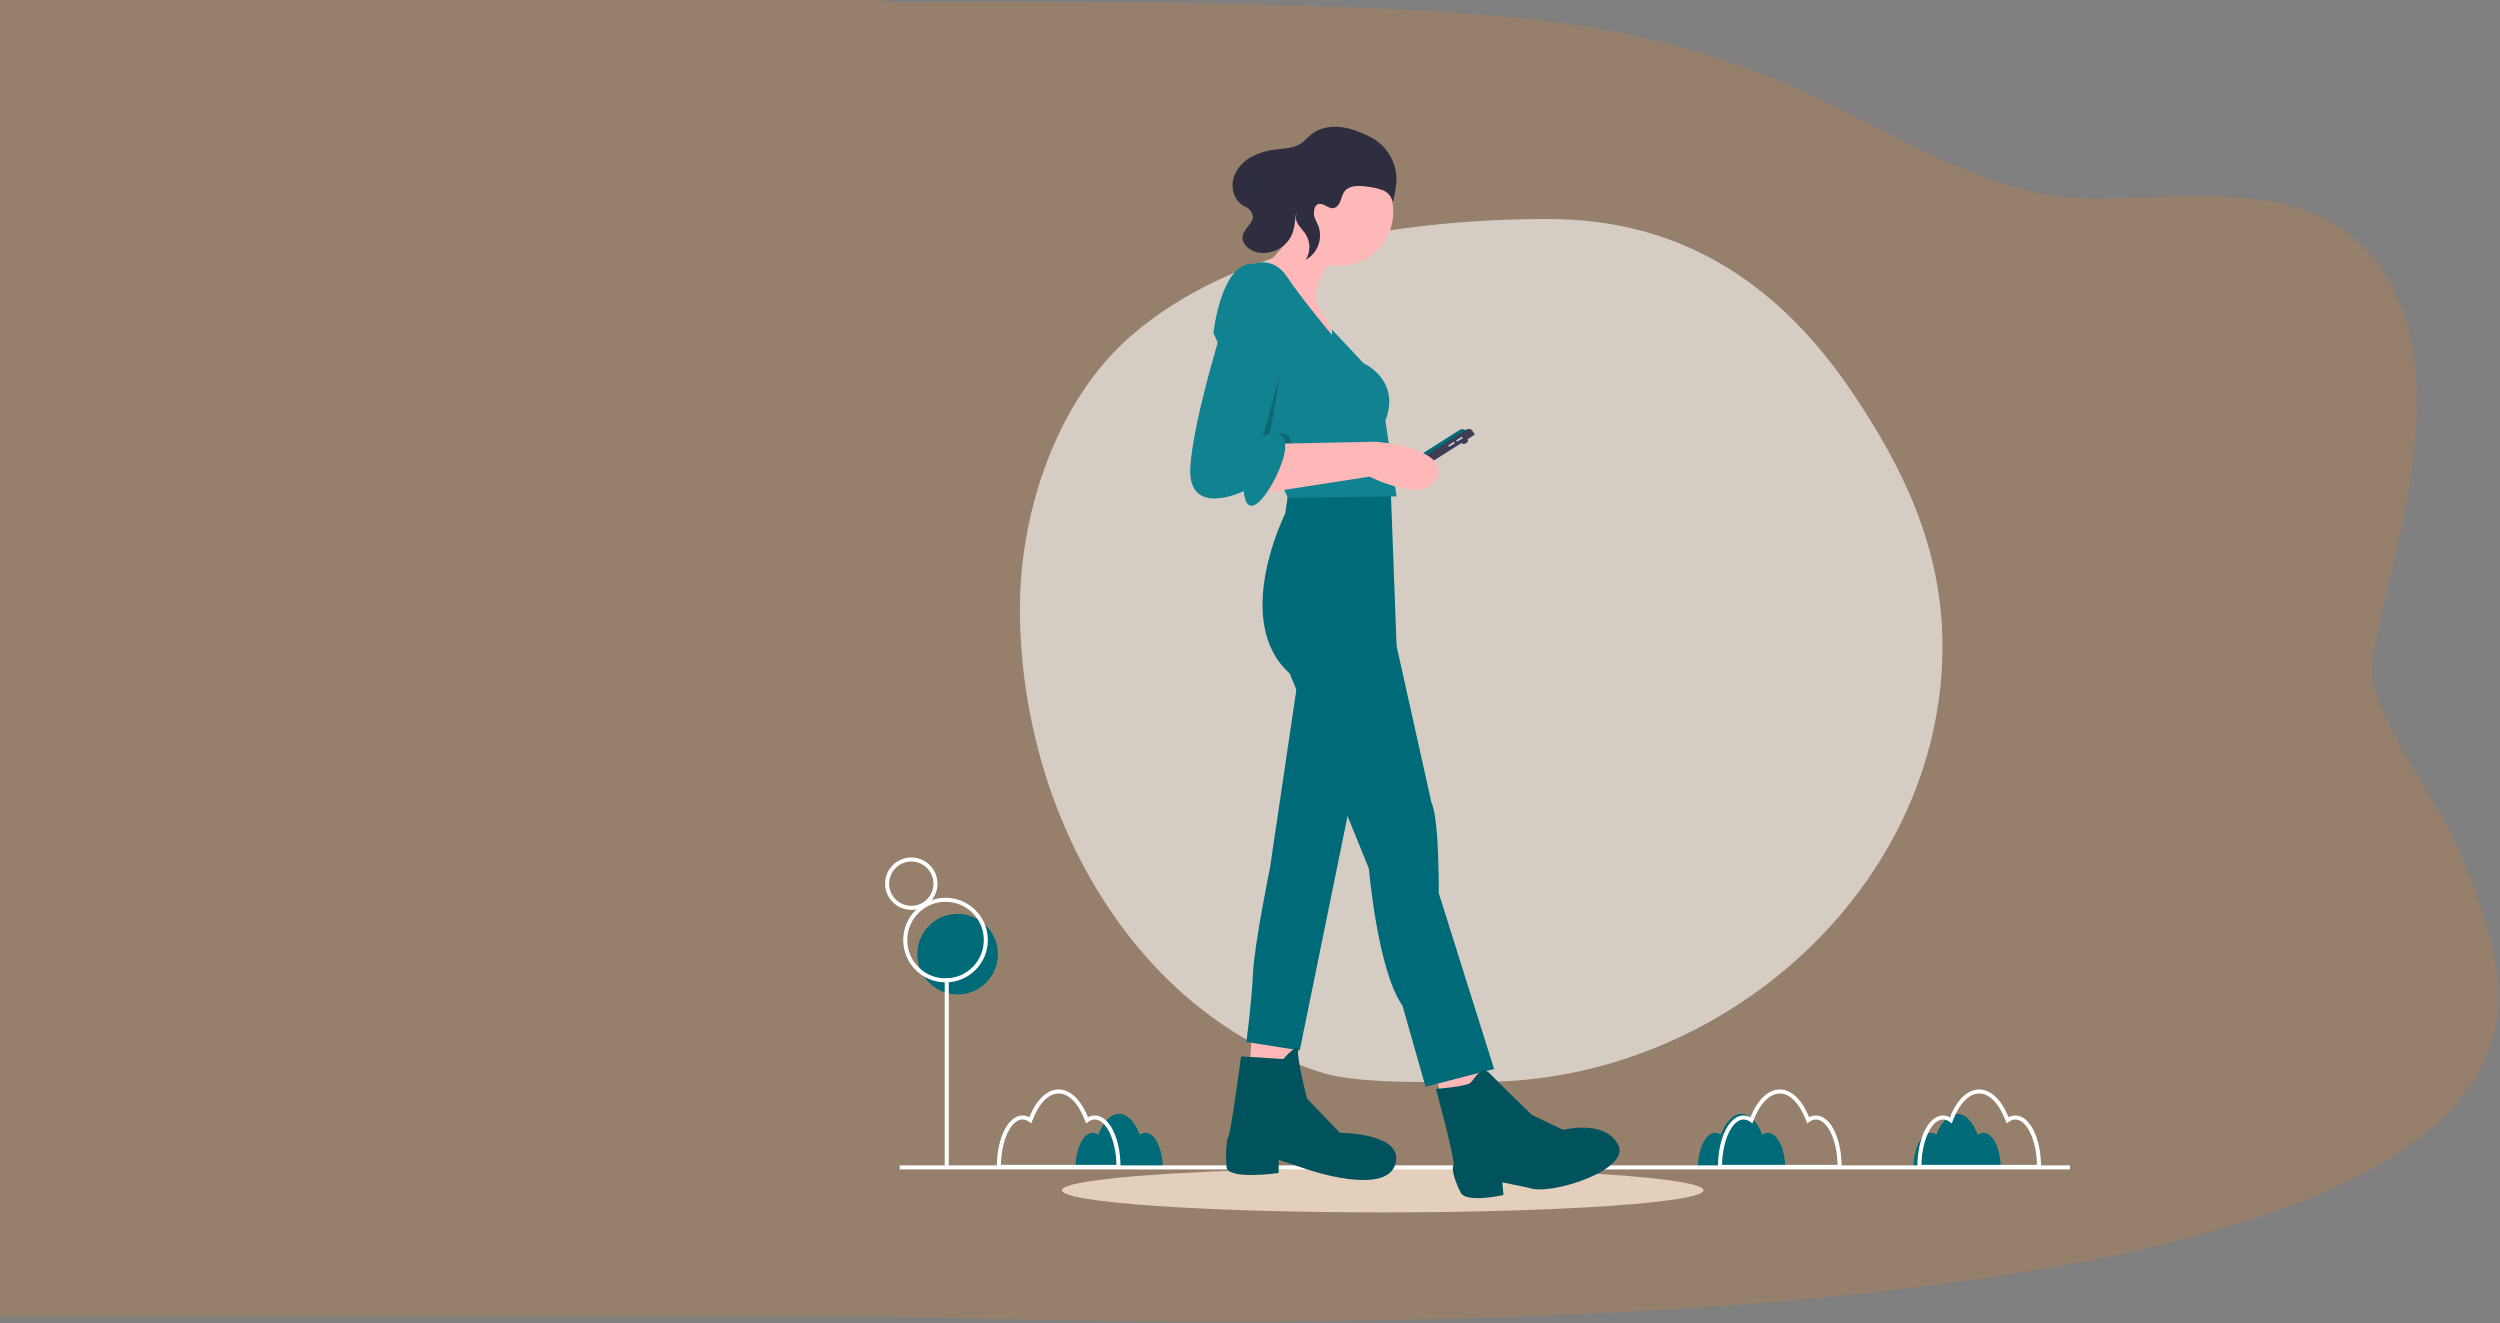 <?xml version="1.0" encoding="UTF-8"?> <svg xmlns="http://www.w3.org/2000/svg" xmlns:xlink="http://www.w3.org/1999/xlink" width="1130px" height="598px" viewBox="0 0 1130 598" version="1.1"><rect x="0" y="0" width="1130" height="598" fill="#808080" stroke="none"/><!-- Generator: Sketch 63.1 (92452) - https://sketch.com --><title>Group 46</title><desc>Created with Sketch.</desc><g id="02" stroke="none" stroke-width="1" fill="none" fill-rule="evenodd"><g id="Group-46"><g id="Group-33" transform="translate(765, 299) scale(-1, 1) translate(-765, -299) translate(400, 0)"><g id="Group-2"><path d="M730,1 L730,595 C216.667,609.667 -25.667,555 3,431 C18.182,365.327 43.881,351.385 57,310 C64.909,285.05 9.584,175.949 57,117 C94,71 166.684,97.344 210,87 C277,71 308.136,27.724 420,11 C470.898,3.39 574.231,0.057 730,1 Z" id="Rectangle" fill="#F1821A" opacity="0.2"></path><path d="M460,489 C477.864,489 515.005,490.222 532,485 C618.511,458.415 669,365.936 669,275 C669,230.645 652.006,180.793 619,152 C571.044,110.166 494.445,99 430,99 C366.65,99 323.656,131.673 293,177 C271.006,209.52 252,246.55 252,292 C252,400.8 351.2,489 460,489 Z" id="Oval" fill="#FFFFFF" fill-rule="nonzero" opacity="0.6"></path><g id="Rectangle-2" transform="translate(194, 57)" fill-rule="nonzero"><g id="undraw_online_chat_d7ek"><ellipse id="Oval" fill="#E3CFBC" cx="311" cy="481" rx="145" ry="10"></ellipse><path d="M160.765,455.031 C159.836,455.05 158.937,455.366 158.2,455.933 C156.015,450.157 152.632,446.446 148.83,446.446 C145.029,446.446 141.646,450.157 139.461,455.933 C138.724,455.366 137.825,455.05 136.896,455.031 C132.578,455.031 129.077,462.334 129.077,471.343 L168.584,471.343 C168.584,462.334 165.083,455.031 160.765,455.031 Z" id="Path" fill="#006B78"></path><path d="M63.344,455.031 C62.415,455.05 61.517,455.366 60.78,455.933 C58.595,450.157 55.211,446.446 51.41,446.446 C47.609,446.446 44.226,450.157 42.04,455.933 C41.304,455.366 40.405,455.05 39.476,455.031 C35.158,455.031 31.657,462.334 31.657,471.343 L71.163,471.343 C71.163,462.334 67.663,455.031 63.344,455.031 Z" id="Path" fill="#006B78"></path><path d="M442.1,455.031 C441.171,455.05 440.272,455.366 439.536,455.933 C437.35,450.157 433.967,446.446 430.166,446.446 C426.365,446.446 422.981,450.157 420.796,455.933 C420.059,455.366 419.161,455.05 418.232,455.031 C413.913,455.031 410.413,462.334 410.413,471.343 L449.919,471.343 C449.919,462.334 446.418,455.031 442.1,455.031 Z" id="Path" fill="#006B78"></path><rect id="Rectangle" fill="#FFFFFF" x="0.363" y="469.757" width="528.983" height="1.821"></rect><path d="M159.479,471.343 L103.584,471.343 L103.584,470.432 C103.584,457.402 108.685,447.195 115.197,447.195 C116.268,447.202 117.32,447.475 118.26,447.989 C121.524,439.999 126.324,435.444 131.531,435.444 C136.739,435.444 141.539,439.999 144.803,447.989 C145.743,447.475 146.796,447.202 147.867,447.195 C154.378,447.195 159.479,457.402 159.479,470.432 L159.479,471.343 Z M105.415,469.522 L157.649,469.522 C157.422,458.315 153.035,449.016 147.867,449.016 C146.787,449.043 145.744,449.415 144.891,450.078 L143.926,450.776 L143.505,449.662 C140.524,441.784 136.159,437.265 131.531,437.265 C126.903,437.265 122.54,441.784 119.558,449.662 L119.137,450.776 L118.173,450.078 C117.319,449.415 116.277,449.043 115.197,449.016 C110.029,449.016 105.641,458.315 105.415,469.522 Z" id="Shape" fill="#FFFFFF"></path><path d="M485.427,471.343 L429.532,471.343 L429.532,470.432 C429.532,457.402 434.633,447.195 441.145,447.195 C442.216,447.202 443.269,447.475 444.208,447.989 C447.472,439.999 452.273,435.444 457.48,435.444 C462.687,435.444 467.487,439.999 470.751,447.989 C471.691,447.475 472.743,447.202 473.814,447.195 C480.326,447.195 485.427,457.402 485.427,470.432 L485.427,471.343 Z M431.362,469.522 L483.598,469.522 C483.371,458.315 478.983,449.016 473.814,449.016 C472.735,449.043 471.692,449.415 470.839,450.078 L469.875,450.776 L469.453,449.662 C466.472,441.784 462.107,437.265 457.48,437.265 C452.852,437.265 448.488,441.784 445.506,449.662 L445.085,450.776 L444.12,450.078 C443.267,449.415 442.225,449.043 441.145,449.016 C435.977,449.016 431.589,458.315 431.362,469.522 Z" id="Shape" fill="#FFFFFF"></path><path d="M69.342,471.343 L13.448,471.343 L13.448,470.432 C13.448,457.402 18.549,447.195 25.06,447.195 C26.131,447.202 27.184,447.475 28.123,447.989 C31.387,439.999 36.187,435.444 41.395,435.444 C46.602,435.444 51.403,439.999 54.667,447.989 C55.606,447.475 56.659,447.202 57.73,447.195 C64.242,447.195 69.342,457.402 69.342,470.432 L69.342,471.343 Z M15.278,469.522 L67.512,469.522 C67.285,458.315 62.898,449.016 57.73,449.016 C56.65,449.043 55.607,449.415 54.754,450.078 L53.79,450.776 L53.369,449.662 C50.387,441.784 46.023,437.265 41.395,437.265 C36.767,437.265 32.403,441.784 29.421,449.662 L29,450.776 L28.036,450.078 C27.183,449.415 26.14,449.043 25.06,449.016 C19.892,449.016 15.505,458.315 15.278,469.522 Z" id="Shape" fill="#FFFFFF"></path><ellipse id="Oval" fill="#3F3D56" transform="translate(273.862, 142.496) rotate(-57.656) translate(-273.862, -142.496) " cx="273.862" cy="142.496" rx="1" ry="1.549"></ellipse><path d="M291.472,126.42 L291.472,126.42 C292.969,126.42 294.183,127.634 294.183,129.131 L294.183,169.797 C294.183,171.294 292.969,172.508 291.472,172.508 L291.472,172.508 L291.472,126.42 L291.472,126.42 Z" id="Path" fill="#006B78" transform="translate(292.827, 149.464) rotate(-57.656) translate(-292.827, -149.464) "></path><path d="M289.753,126.089 L291.773,126.089 C292.796,126.089 293.626,126.919 293.626,127.942 L293.626,174.244 C293.626,175.455 292.643,176.438 291.431,176.438 L289.753,176.438 L289.753,126.089 Z" id="Path" fill="#3F3D56" transform="translate(291.689, 151.264) rotate(-57.656) translate(-291.689, -151.264) "></path><polygon id="Rectangle" fill="#D0CDE1" transform="translate(276.31, 141.525) rotate(-57.656) translate(-276.31, -141.525) " points="275.923 139.976 276.698 139.976 276.698 143.074 275.923 143.074"></polygon><polygon id="Rectangle" fill="#D0CDE1" transform="translate(279.91, 143.804) rotate(-57.656) translate(-279.91, -143.804) " points="279.522 142.255 280.297 142.255 280.297 145.353 279.522 145.353"></polygon><circle id="Oval" fill="#FFB8B8" cx="330.657" cy="38.729" r="24.42"></circle><path d="M332.146,56.002 C332.146,56.002 344.058,74.763 341.08,80.123 C338.102,85.484 328.87,100.076 328.87,100.076 C328.87,100.076 369.967,69.7 364.606,63.149 C364.606,63.149 352.396,52.726 351.801,46.174 L332.146,56.002 Z" id="Path" fill="#FFB8B8"></path><polygon id="Path" fill="#FFB8B8" points="351.205 414.536 352.396 433.298 371.456 430.022 370.264 411.856"></polygon><polygon id="Path" fill="#FFB8B8" points="266.332 424.976 262.758 436.888 283.902 440.759 286.88 429.741"></polygon><path d="M353.141,161.87 L355.076,175.122 C355.076,175.122 379.496,223.663 352.992,247.487 L317.256,335.636 C317.256,335.636 313.384,381.498 302.068,397.579 L291.645,434.208 L260.674,426.168 L285.689,346.655 C285.689,346.655 285.391,313.301 288.965,305.856 L304.748,234.98 L307.577,159.189 C307.577,159.189 349.269,156.211 353.141,161.87 Z" id="Path" fill="#006B78"></path><path d="M348.525,244.492 L361.926,335.024 C361.926,335.024 369.073,369.866 369.669,383.267 C370.264,396.668 372.647,413.941 372.647,413.941 L348.525,417.812 L324.701,301.074 L348.525,244.492 Z" id="Path" fill="#006B78"></path><path d="M375.029,420.492 L355.97,421.683 C355.97,421.683 348.874,413.643 349.295,417.812 C349.716,421.981 345.249,439.552 345.249,439.552 L330.359,455.037 C330.359,455.037 300.877,455.037 305.344,469.332 C309.811,483.626 344.653,471.714 344.653,471.714 L358.054,467.247 L358.054,473.203 C358.054,473.203 380.985,476.479 381.581,470.523 C382.176,464.567 381.581,457.122 380.687,456.526 C379.794,455.93 375.029,420.492 375.029,420.492 Z" id="Path" fill="#00535D"></path><path d="M286.945,435.192 C286.945,435.192 273.321,434.102 271.414,432.467 C269.507,430.833 266.51,424.021 262.423,428.38 C258.336,432.74 243.622,446.908 243.622,446.908 L229.454,453.72 C229.454,453.72 210.926,448.816 204.659,460.259 C198.392,471.703 235.448,483.692 244.985,479.877 L256.973,477.425 L256.428,483.147 C256.428,483.147 273.321,486.961 275.774,482.057 C278.226,477.153 280.133,471.431 279.043,469.796 C277.953,468.161 286.945,435.192 286.945,435.192 Z" id="Path" fill="#00535D"></path><path d="M387.537,93.524 L366.441,140.199 L357.28,160.461 L353.885,167.975 L304.748,167.379 L309.811,133.132 C302.664,114.668 319.638,107.223 319.638,107.223 L333.933,91.991 L333.933,94.418 C333.933,94.418 347.929,77.741 354.183,68.211 C360.437,58.682 369.073,62.255 369.073,62.255 C383.963,60.766 387.537,93.524 387.537,93.524 Z" id="Path" fill="#108290"></path><path d="M366.441,140.199 L357.28,160.461 C354.338,154.958 352.099,148.725 352.099,145.044 C352.099,134.919 362.224,140.279 362.224,140.279 C362.224,140.279 354.034,95.46 354.034,82.059 C354.034,73.158 361.455,112.661 366.441,140.199 Z" id="Path" fill="#000000" opacity="0.2"></path><path d="M358.352,143.555 L313.98,142.662 C313.98,142.662 281.52,145.342 286.285,158.445 C291.049,171.548 316.958,158.445 316.958,158.445 L368.775,166.486 L358.352,143.555 Z" id="Path" fill="#FFB8B8"></path><path d="M366.691,64.638 C366.691,64.638 351.205,65.829 351.205,79.23 C351.205,92.631 365.202,140.279 365.202,140.279 C365.202,140.279 355.077,134.919 355.077,145.044 C355.077,155.169 372.051,184.651 373.838,164.997 C373.838,164.997 399.449,177.504 397.96,153.978 C396.471,130.452 380.39,80.719 380.39,80.719 C380.39,80.719 378.603,63.744 366.691,64.638 Z" id="Path" fill="#108290"></path><path d="M331.469,36.073 C329.759,34.418 329.791,31.627 328.412,29.687 C326.248,26.64 321.742,26.845 318.043,27.371 C315.568,27.614 313.135,28.179 310.806,29.052 C308.735,29.904 307.185,31.679 306.62,33.846 C306.33,35.046 305.691,31.641 305.041,27.231 C303.674,17.998 308.425,8.939 316.798,4.815 C316.846,4.791 316.894,4.768 316.942,4.745 C321.127,2.711 325.511,0.915 330.136,0.41 C334.761,-0.094 339.697,0.82 343.324,3.733 C344.982,5.065 346.331,6.774 348.108,7.941 C351.231,9.992 355.186,10.091 358.897,10.524 C363.122,10.889 367.221,12.147 370.924,14.213 C374.647,16.319 377.389,19.807 378.557,23.921 C379.732,28.707 377.814,34.366 373.108,36.443 C372.286,36.789 371.557,37.324 370.981,38.004 C367.116,42.728 373.355,45.313 374.26,49.426 C375.015,52.857 371.715,55.964 368.331,56.908 C361.763,58.541 354.958,55.29 352.101,49.154 C350.94,46.462 350.676,43.485 350.36,40.57 C349.999,37.235 341.249,31.192 347.156,35.737 C348.302,36.596 349.205,37.738 349.776,39.051 C351.573,43.353 347.844,45.794 345.843,48.866 C343.622,52.39 343.598,56.87 345.782,60.418 C340.501,57.461 338.07,51.166 339.992,45.427 C340.529,43.968 341.342,42.618 341.829,41.142 C342.59,38.838 341.917,34.36 338.517,35.268 C336.089,35.916 334.015,38.537 331.469,36.073 Z" id="Path" fill="#2F2E41"></path><circle id="Oval" fill="#006B78" cx="503.158" cy="374.285" r="18.209"></circle><rect id="Rectangle" fill="#FFFFFF" x="507.166" y="385.211" width="1.821" height="84.674"></rect><path d="M508.621,387.032 C498.062,387.032 489.501,378.472 489.501,367.912 C489.501,357.352 498.062,348.792 508.621,348.792 C519.181,348.792 527.741,357.352 527.741,367.912 C527.729,378.467 519.176,387.02 508.621,387.032 L508.621,387.032 Z M508.621,350.613 C499.067,350.613 491.322,358.358 491.322,367.912 C491.322,377.466 499.067,385.211 508.621,385.211 C518.175,385.211 525.92,377.466 525.92,367.912 C525.909,358.363 518.171,350.624 508.621,350.613 L508.621,350.613 Z" id="Shape" fill="#FFFFFF"></path><path d="M524.099,354.255 C517.562,354.255 512.263,348.956 512.263,342.419 C512.263,335.882 517.562,330.583 524.099,330.583 C530.636,330.583 535.935,335.882 535.935,342.419 C535.928,348.953 530.633,354.248 524.099,354.255 L524.099,354.255 Z M524.099,332.404 C518.568,332.404 514.084,336.888 514.084,342.419 C514.084,347.95 518.568,352.434 524.099,352.434 C529.63,352.434 534.114,347.95 534.114,342.419 C534.108,336.89 529.628,332.41 524.099,332.404 Z" id="Shape" fill="#FFFFFF"></path></g></g></g></g><rect id="Rectangle-Copy-2" fill="#F1821A" opacity="0.2" x="0" y="0" width="400" height="595"></rect></g></g></svg> 
